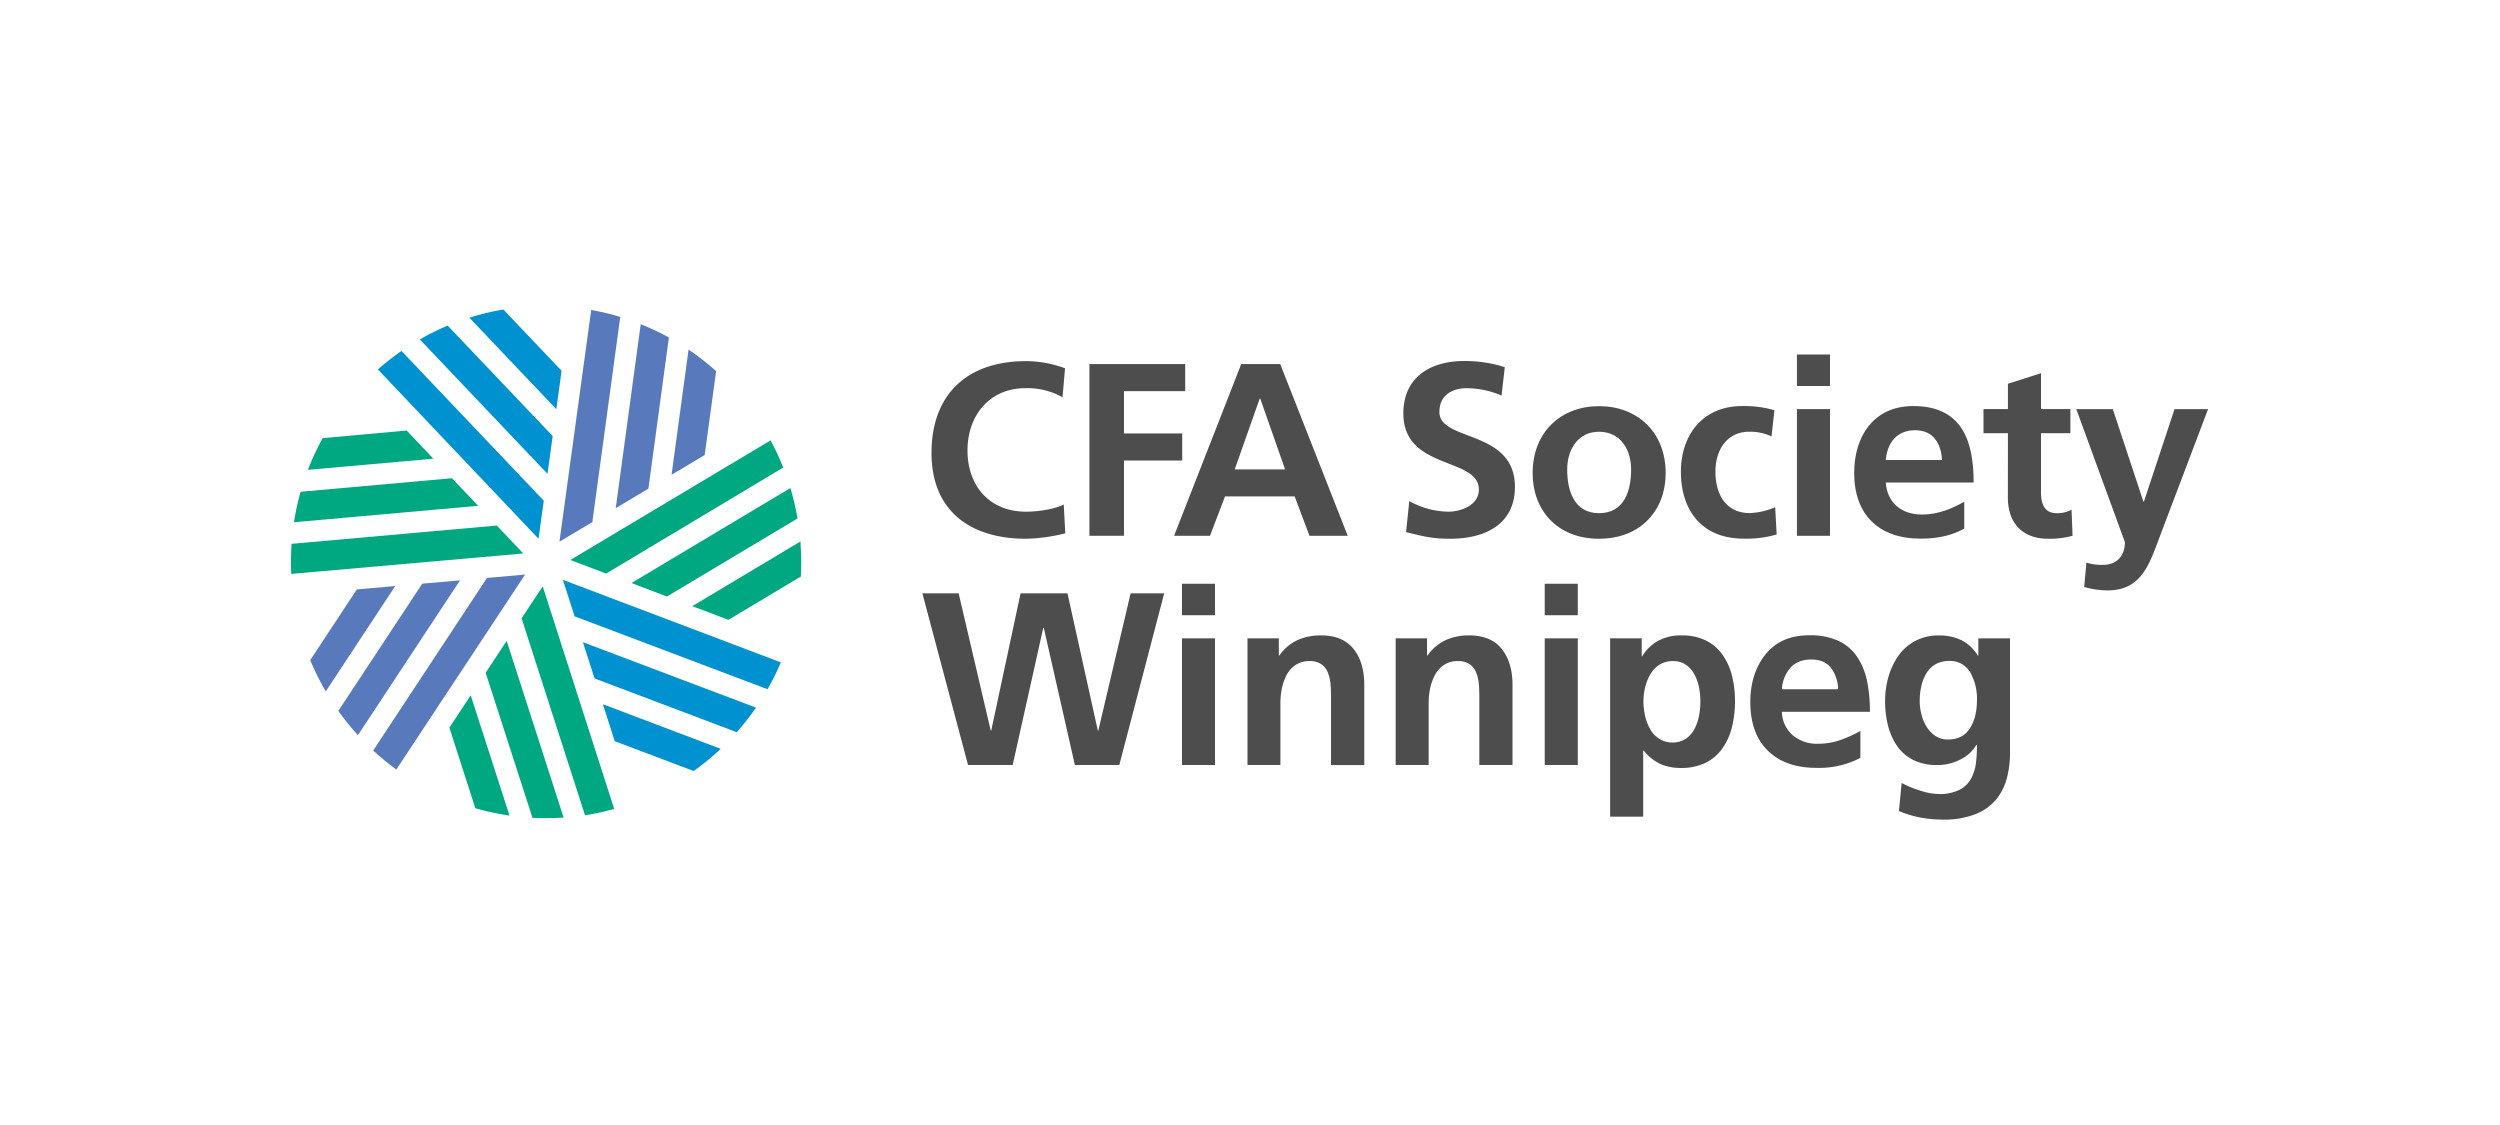 <svg id="Layer_1" data-name="Layer 1" xmlns="http://www.w3.org/2000/svg" viewBox="0 0 1000 450"><title>sponsor_cfawinnipeg</title><polygon points="429.95 306 417.51 251.11 417.31 251.11 405.07 306 387.21 306 368.95 237.33 383.45 237.33 396.29 292.23 396.49 292.23 408.23 237.33 426.99 237.33 439.13 292.23 439.33 292.23 452.25 237.33 465.68 237.33 447.72 306 429.95 306" style="fill:#4d4d4d"/><path d="M472.79,233.5H486v12.59H472.79Zm0,21.84H486V306H472.79Z" style="fill:#4d4d4d"/><path d="M499,255.34h12.53v6.88h.2a18.52,18.52,0,0,1,7.2-6.15,22.51,22.51,0,0,1,9.48-1.91q8.68,0,13,5.41t4.3,14.46v32H532.41V279c0-2.1-.07-3.91-.2-5.41a16.76,16.76,0,0,0-1-4.38,7.57,7.57,0,0,0-2.57-3.45,8,8,0,0,0-4.84-1.32,9.7,9.7,0,0,0-5.68,1.62,11.11,11.11,0,0,0-3.6,4.18,20.78,20.78,0,0,0-1.82,5.41,30.25,30.25,0,0,0-.54,5.61V306H499Z" style="fill:#4d4d4d"/><path d="M558.27,255.34h12.54v6.88H571a18.55,18.55,0,0,1,7.21-6.15,22.48,22.48,0,0,1,9.48-1.91q8.68,0,13,5.41T605,274v32H591.73V279c0-2.1-.06-3.91-.19-5.41a16.78,16.78,0,0,0-1-4.38,7.5,7.5,0,0,0-2.57-3.45,7.91,7.91,0,0,0-4.83-1.32,9.66,9.66,0,0,0-5.68,1.62,11,11,0,0,0-3.6,4.18A20.81,20.81,0,0,0,572,275.6a30.25,30.25,0,0,0-.54,5.61V306H558.27Z" style="fill:#4d4d4d"/><path d="M617.89,233.5h13.23v12.59H617.89Zm0,21.84h13.23V306H617.89Z" style="fill:#4d4d4d"/><path d="M644.05,255.33h12.63v7.19h.2a17,17,0,0,1,6.32-6.15,19,19,0,0,1,9.47-2.21,21.32,21.32,0,0,1,9.73,2.06,17.69,17.69,0,0,1,6.66,5.76,25.13,25.13,0,0,1,3.76,8.41A42,42,0,0,1,694,280.52a42.68,42.68,0,0,1-1.18,10.19,25.6,25.6,0,0,1-3.76,8.5,17.64,17.64,0,0,1-6.76,5.86,21.79,21.79,0,0,1-9.92,2.12,20.52,20.52,0,0,1-8.1-1.53,18.82,18.82,0,0,1-6.81-5.46h-.19v26.46H644.05Zm19.84,10.48a11.25,11.25,0,0,0-3.7,3.84,18.55,18.55,0,0,0-2.12,5.26,23.33,23.33,0,0,0-.69,5.61,26.39,26.39,0,0,0,.64,5.75,20.08,20.08,0,0,0,2,5.32,10.68,10.68,0,0,0,3.61,3.88A9.68,9.68,0,0,0,669,297a9.22,9.22,0,0,0,5.27-1.48,10.35,10.35,0,0,0,3.51-3.93,19,19,0,0,0,1.83-5.31,30.66,30.66,0,0,0,.54-5.71,29.33,29.33,0,0,0-.54-5.56,18.21,18.21,0,0,0-1.83-5.21,10.9,10.9,0,0,0-3.41-3.89,8.86,8.86,0,0,0-5.18-1.47,9.8,9.8,0,0,0-5.33,1.42" style="fill:#4d4d4d"/><path d="M744.15,303.15a35.67,35.67,0,0,1-17.48,4q-12.54,0-19.54-6.89t-7-19.39q0-11.6,6.13-19.18t17.47-7.58a27.06,27.06,0,0,1,11.6,2.22,18.07,18.07,0,0,1,7.45,6.3,27.12,27.12,0,0,1,4,9.59,59.7,59.7,0,0,1,1.18,12.49H712.75a12.89,12.89,0,0,0,4.35,9.4,15,15,0,0,0,10.16,3.39,26.3,26.3,0,0,0,8.54-1.38,49.32,49.32,0,0,0,8.35-3.74Zm-8.89-27.45a14.88,14.88,0,0,0-2.91-8.61c-1.75-2.2-4.36-3.29-7.85-3.29s-6.32,1.08-8.29,3.24a14.4,14.4,0,0,0-3.46,8.66Z" style="fill:#4d4d4d"/><path d="M804,255.33v45.75a39.65,39.65,0,0,1-1.28,10.28,22.56,22.56,0,0,1-4.29,8.47,20.58,20.58,0,0,1-8.29,5.85,34.46,34.46,0,0,1-13,2.16,49.88,49.88,0,0,1-8.73-.78,42,42,0,0,1-8.84-2.66l1.09-11.21a42.61,42.61,0,0,0,7.55,3.1,25.48,25.48,0,0,0,7.26,1.32,17.55,17.55,0,0,0,8.39-1.72,11,11,0,0,0,4.64-4.57,17.89,17.89,0,0,0,1.87-6,58.6,58.6,0,0,0,.4-7.37h-.2a15.43,15.43,0,0,1-6.22,5.75,19.69,19.69,0,0,1-9.57,2.31,20.71,20.71,0,0,1-9.43-2,17.13,17.13,0,0,1-6.47-5.56,25.15,25.15,0,0,1-3.65-8.12,39.37,39.37,0,0,1-1.19-9.89A35,35,0,0,1,755.3,271a28.39,28.39,0,0,1,3.9-8.46,19.17,19.17,0,0,1,6.76-6.1,19.66,19.66,0,0,1,9.58-2.26,20.21,20.21,0,0,1,9.07,1.91,16.4,16.4,0,0,1,6.52,6.15h.2v-6.89Zm-16.09,36.06q2.86-4.36,2.87-11.26A21.09,21.09,0,0,0,788,268.81a9.13,9.13,0,0,0-8.29-4.42,10.73,10.73,0,0,0-5.53,1.33,10.16,10.16,0,0,0-3.65,3.63,17.44,17.44,0,0,0-2,5.12,26.53,26.53,0,0,0-.65,5.95,21.56,21.56,0,0,0,.7,5.36,16.84,16.84,0,0,0,2.12,5,11.65,11.65,0,0,0,3.55,3.64,8.79,8.79,0,0,0,4.89,1.38q5.92,0,8.78-4.38" style="fill:#4d4d4d"/><path d="M247.4,126.57a95.26,95.26,0,0,0-10-2.41l-.92-.18-12.7,92.68L237,208.81l0-.43,11.1-81.59Z" style="fill:#587abc"/><path d="M257.37,130.09l-1.08-.44-10,73.62,13.05-7.8.08-.43L267.56,135l-.54-.3a101.37,101.37,0,0,0-9.65-4.59" style="fill:#587abc"/><path d="M286.09,148.13a107.35,107.35,0,0,0-9.44-7.46l-1.22-.84-6.81,50.08L281.88,182l.06-.43,4.51-33.12Z" style="fill:#587abc"/><path d="M160.6,140.38l-.63.46a100.83,100.83,0,0,0-8.09,6.31l-.72.62,64.25,67.73,2.1-15.21-.29-.32Z" style="fill:#0091d0"/><path d="M179.08,130.25l-.58.24a103.77,103.77,0,0,0-9.58,4.72l-1,.55L219,189.53l2.07-15.1-.29-.32Z" style="fill:#0091d0"/><path d="M224.34,148l-23-24.19-.47.08a101.72,101.72,0,0,0-11.71,2.76l-1.41.43,34.78,36.58,2.1-15.34Z" style="fill:#0091d0"/><path d="M318.9,206.76a105.19,105.19,0,0,0-2.42-10.42l-.31-1.13-63.59,38,14.2,5.4.38-.23,51.84-31Z" style="fill:#00a881"/><path d="M313,186.3c-1.29-3.19-2.74-6.3-4.32-9.32l-.44-.84L228.13,224l14.32,5.42.37-.21L313.31,187Z" style="fill:#00a881"/><path d="M320.27,218.05l-.09-1.46-43.27,25.87,14.45,5.47.37-.22,28.63-17.12,0-.49c.07-1.73.13-3.48.13-5.23,0-2.3-.1-4.58-.25-6.82" style="fill:#00a881"/><path d="M179.74,291.06l.15.41,10.24,31.83.47.12A102.44,102.44,0,0,0,202.35,326l1.45.23-15.51-48.11Z" style="fill:#00a881"/><path d="M217.09,234.54l-8.46,12.8.14.41L234,326.09l.76-.1a99.55,99.55,0,0,0,10-2.17l.92-.24Z" style="fill:#00a881"/><path d="M194.27,269.09l.12.41L213,327.16l.61,0c1.59.06,3.18.1,4.79.1,2,0,3.94-.05,5.89-.18l1.16-.05-22.78-70.69Z" style="fill:#00a881"/><path d="M142.74,235.77l-.25.37-18.4,27.91.18.45a104.94,104.94,0,0,0,5.31,10.8l.72,1.27,27.79-42.15Z" style="fill:#587abc"/><path d="M194.78,231.18l-.24.36-45.27,68.68.59.52a100.75,100.75,0,0,0,7.9,6.51l.76.57,51.52-78Z" style="fill:#587abc"/><path d="M168.89,233.46l-.23.37-33.32,50.51.36.52a103.29,103.29,0,0,0,6.7,8.35l.77.86L184,232.14Z" style="fill:#587abc"/><path d="M198.74,210.25l-.43,0-81.72,7.28,0,.79c-.12,2.11-.21,4.27-.21,6.45,0,1.28,0,2.55.08,3.8l0,1,92.85-8.19Z" style="fill:#00a881"/><path d="M162.7,172.25l-.42,0-33.23,3-.21.43a100.63,100.63,0,0,0-5.14,10.91l-.54,1.35,50.19-4.46Z" style="fill:#00a881"/><path d="M180.81,191.33l-.43,0-60.13,5.37-.17.6a102.71,102.71,0,0,0-2.31,10.45l-.2,1.15,73.7-6.57Z" style="fill:#00a881"/><path d="M225.15,231.93l4.69,14.61.41.15,76.78,29,.37-.68a94.78,94.78,0,0,0,4.56-9.2l.38-.86Z" style="fill:#0091d0"/><path d="M237.83,271.38l.4.15,56.47,21.35.43-.46c2.33-2.69,4.55-5.5,6.61-8.42l.66-.94-69.24-26.18Z" style="fill:#0091d0"/><path d="M245.89,296.46l.4.16,31.17,11.77.39-.27a104.69,104.69,0,0,0,9.36-7.58l1.08-1-47.13-17.84Z" style="fill:#0091d0"/><path d="M426.11,213.33a70.3,70.3,0,0,1-15.7,2.17c-22.31,0-37.81-11.12-37.81-34.34,0-23.52,14.41-36.71,37.81-36.71a45.66,45.66,0,0,1,15.6,2.86l-1,11.61a28.53,28.53,0,0,0-14.91-3.64c-14.21,0-23.1,10.82-23.1,24.89s8.69,24.5,23.4,24.5c5.43,0,11.85-1.18,15.1-2.85Z" style="fill:#4d4d4d"/><polygon points="435.77 145.63 474.08 145.63 474.08 156.46 449.59 156.46 449.59 173.38 472.89 173.38 472.89 184.21 449.59 184.21 449.59 214.31 435.77 214.31 435.77 145.63" style="fill:#4d4d4d"/><path d="M496.49,145.63h15.6l27,68.69h-15.3l-5.92-15.75H490l-6,15.75H469.63Zm7.6,13.78h-.2l-10,28.34h20.14Z" style="fill:#4d4d4d"/><path d="M600.62,158.23a35.71,35.71,0,0,0-14-2.95c-4.74,0-10.86,2.06-10.86,9.54,0,11.91,30.21,6.89,30.21,29.91,0,15.06-12,20.77-25.87,20.77-7.5,0-10.86-1-17.67-2.66l1.28-12.4a33.35,33.35,0,0,0,15.6,4.24c5.23,0,12.24-2.66,12.24-8.86,0-13.09-30.21-7.68-30.21-30.41,0-15.35,11.95-21,24.09-21a52.21,52.21,0,0,1,16.49,2.46Z" style="fill:#4d4d4d"/><path d="M639.61,162.46c15.11,0,26.66,10.14,26.66,26.86,0,14.57-9.77,26.18-26.66,26.18s-26.56-11.61-26.56-26.18c0-16.72,11.56-26.86,26.56-26.86m0,42.81c10.17,0,12.84-9.06,12.84-17.52,0-7.78-4.15-15.05-12.84-15.05s-12.73,7.47-12.73,15.05c0,8.36,2.66,17.52,12.73,17.52" style="fill:#4d4d4d"/><path d="M708.61,174.56a20,20,0,0,0-9-1.87c-8.19,0-13.43,6.5-13.43,16,0,9.35,4.45,16.54,13.72,16.54a28.16,28.16,0,0,0,10.17-2.36l.59,10.92a43.21,43.21,0,0,1-13.23,1.67c-16.68,0-25.07-11.32-25.07-26.77,0-14.66,8.68-26.27,24.58-26.27a43.23,43.23,0,0,1,12.83,1.67Z" style="fill:#4d4d4d"/><path d="M718.77,141.8H732v12.59H718.77Zm0,21.84H732v50.68H718.77Z" style="fill:#4d4d4d"/><path d="M785.7,211.46c-4.83,2.66-10.36,4-17.47,4-16.78,0-26.56-9.64-26.56-26.28,0-14.65,7.8-26.76,23.6-26.76,18.86,0,24.19,12.89,24.19,30.6H754.31c.59,8.17,6.32,12.8,14.52,12.8,6.41,0,11.94-2.37,16.87-5.12ZM776.82,184c-.39-6.4-3.35-11.91-10.76-11.91S754.9,177.22,754.31,184Z" style="fill:#4d4d4d"/><path d="M803.17,173.28H793.4v-9.64h9.77V153.51l13.23-4.23v14.36h11.75v9.64H816.4V196.9c0,4.33,1.18,8.37,6.22,8.37a11.78,11.78,0,0,0,6-1.39l.4,10.43a34.83,34.83,0,0,1-9.77,1.19c-10.37,0-16.1-6.4-16.1-16.44Z" style="fill:#4d4d4d"/><path d="M857.37,200.64h.2l12.24-37h13.42l-19.05,50.28c-4.25,11.22-7.31,22.24-21.13,22.24a33.64,33.64,0,0,1-9.38-1.38l.89-9.74a19.58,19.58,0,0,0,6.81.89c5.33,0,8.59-3.64,8.59-9.06l-19.45-53.23h14.61Z" style="fill:#4d4d4d"/></svg>